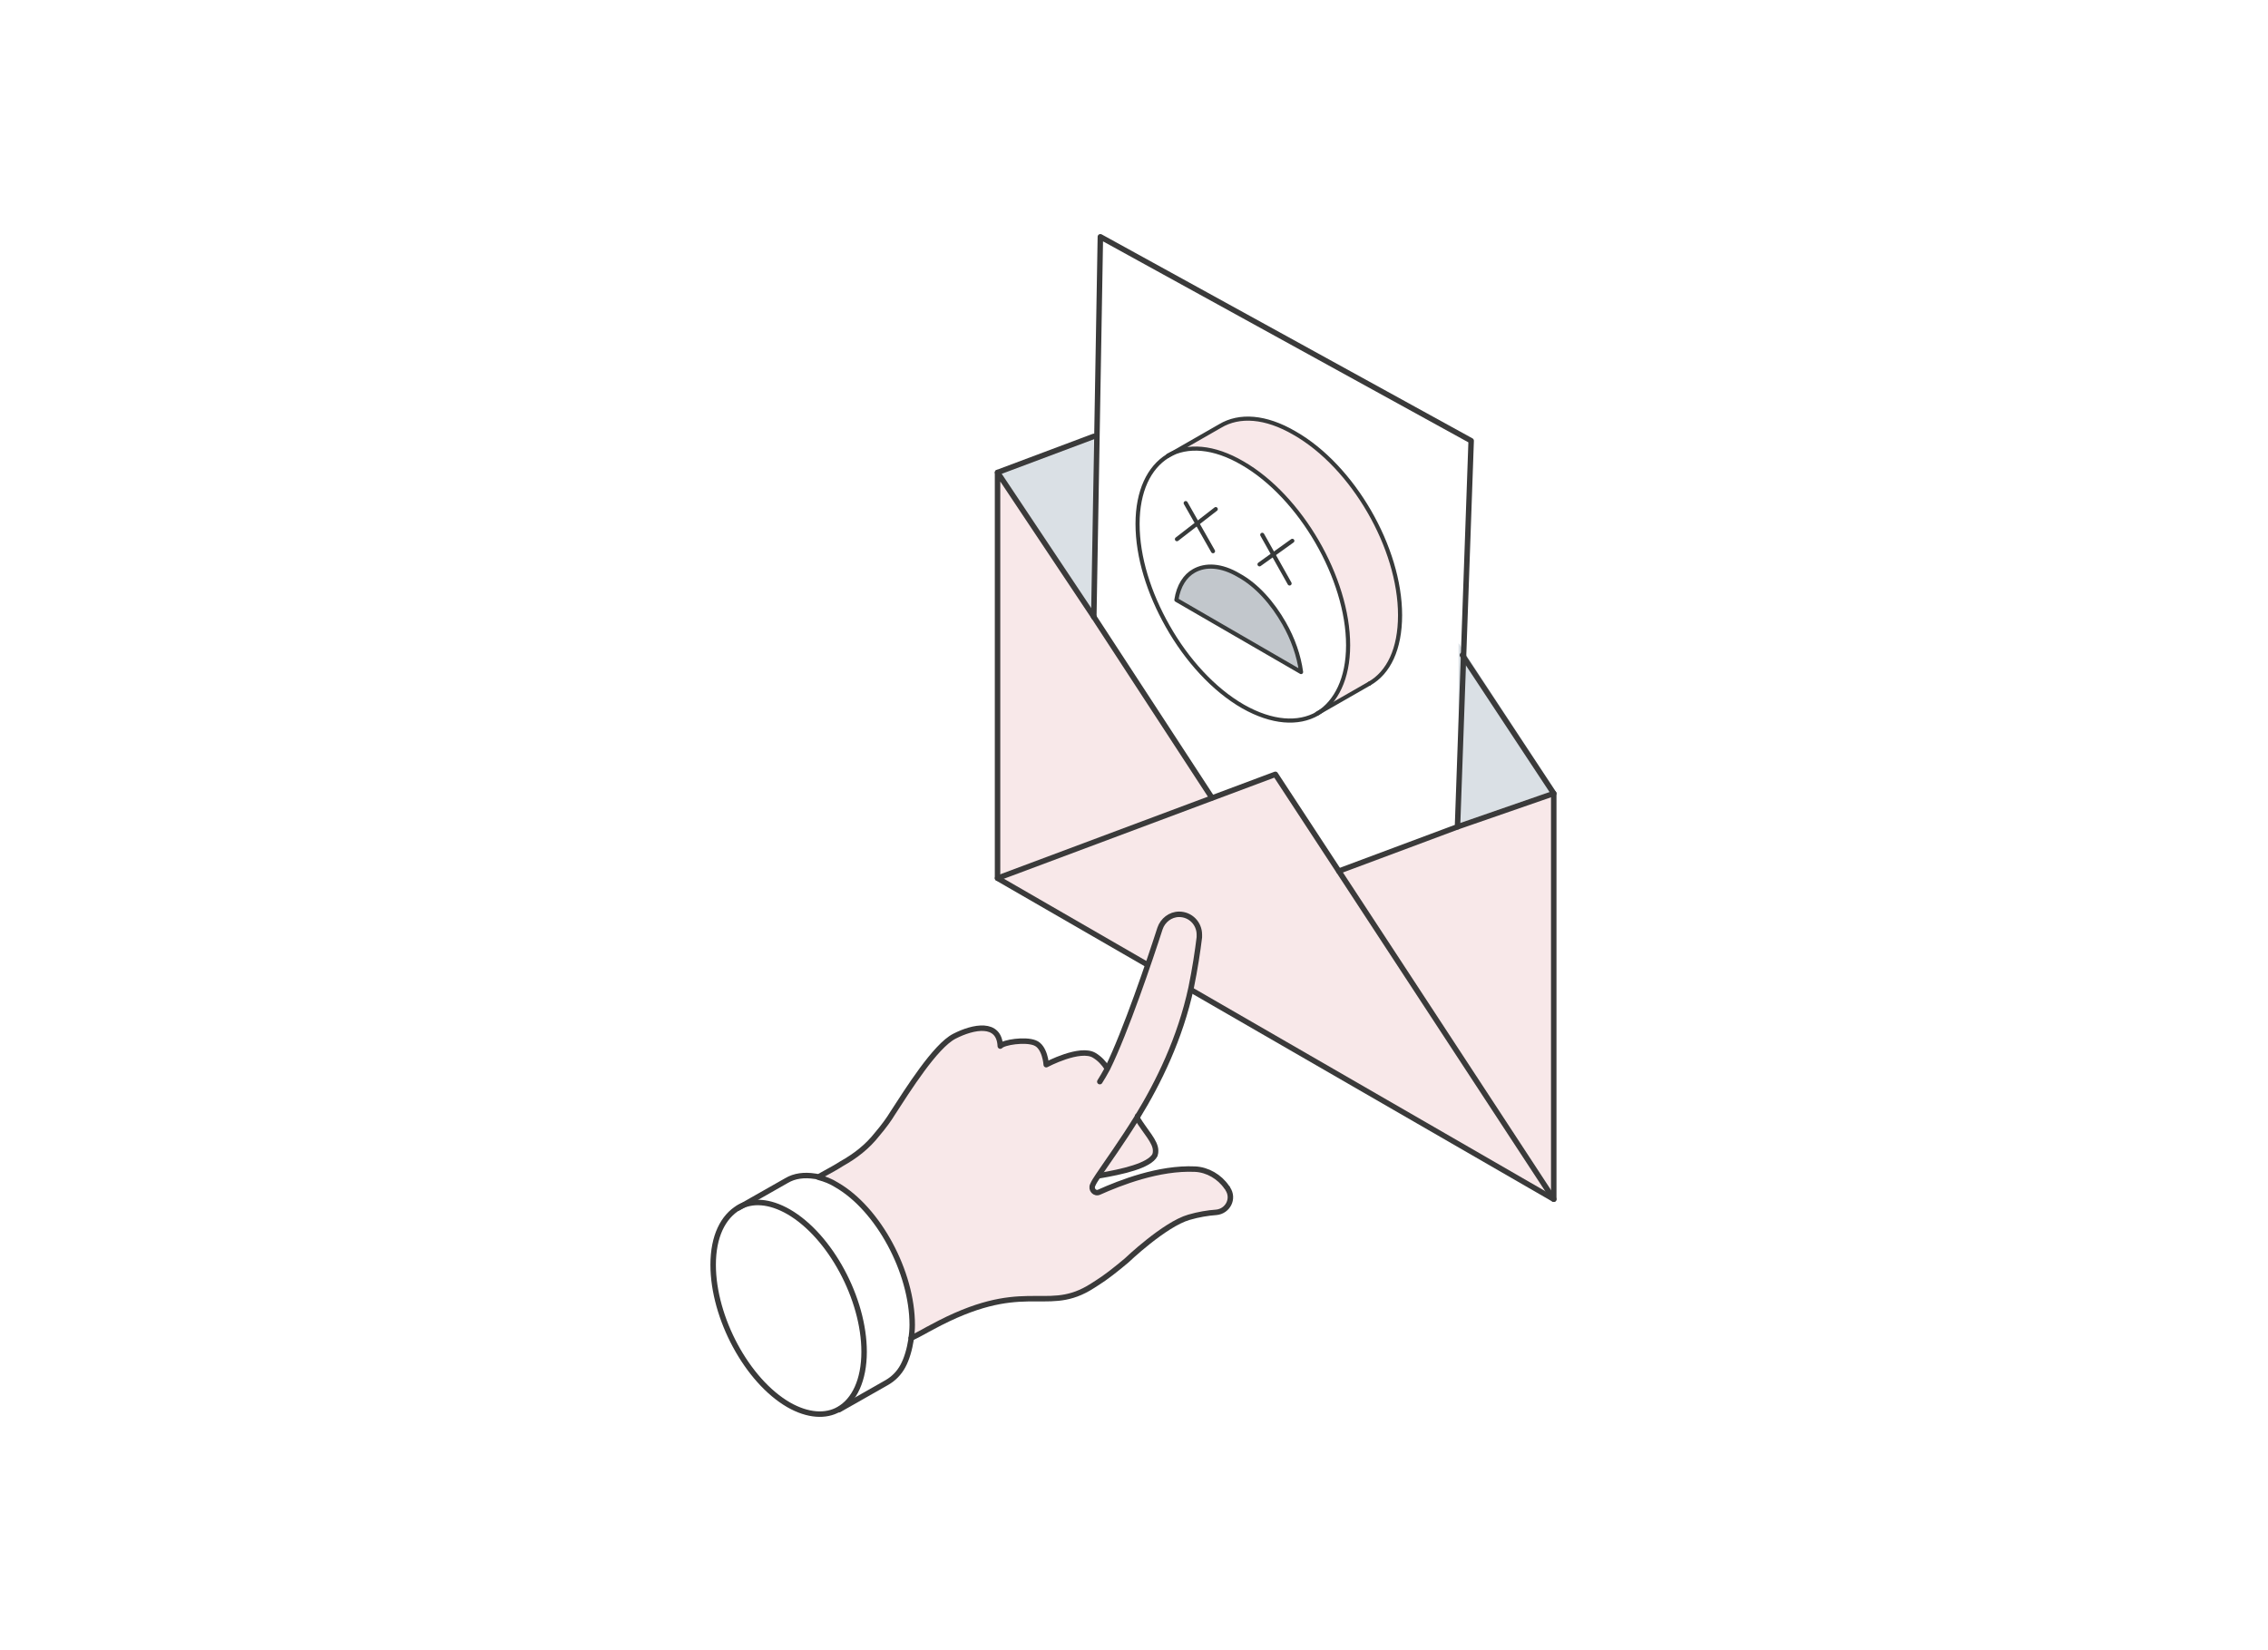 <svg xmlns="http://www.w3.org/2000/svg" xmlns:xlink="http://www.w3.org/1999/xlink" id="Calque_1" x="0px" y="0px" viewBox="0 0 414.7 301.7" style="enable-background:new 0 0 414.7 301.7;" xml:space="preserve"><style type="text/css">	.st0{fill:none;}	.st1{fill:#969A9E;}	.st2{fill:url(#SVGID_00000145047687705806093340000009915724548535583368_);}	.st3{fill:#F8E8E9;}	.st4{fill:#3A3A3A;}	.st5{fill:#FFFFFF;}	.st6{fill:none;stroke:#3A3A3A;stroke-linecap:round;stroke-linejoin:round;stroke-miterlimit:10;}	.st7{fill:#5F646B;}	.st8{fill:none;stroke:#000000;stroke-width:2;stroke-linecap:round;stroke-linejoin:round;stroke-dasharray:2.03,12.182;}	.st9{fill:#D7DCE0;}	.st10{fill:#DAE0E5;}	.st11{fill:#C2C7CC;}	.st12{fill:none;stroke:#373A3A;stroke-width:0.75;stroke-linecap:round;stroke-linejoin:round;stroke-miterlimit:10;}</style><pattern y="301.7" width="16" height="19" patternUnits="userSpaceOnUse" id="SVGID_1_" viewBox="5.5 -22.2 16 19" style="overflow:visible;">	<g>		<rect x="5.5" y="-22.2" class="st0" width="16" height="19"></rect>		<g>			<rect x="5.5" y="-22.2" class="st0" width="16" height="19"></rect>			<g>				<rect x="5.5" y="-22.2" class="st0" width="16" height="19"></rect>				<g>					<rect x="5.5" y="-22.2" class="st0" width="16" height="19"></rect>					<g>						<polygon class="st1" points="21.5,-25.4 16,-22.2 21.5,-19 27,-22.2       "></polygon>						<polygon class="st1" points="13.5,-15.9 8,-12.7 13.5,-9.5 19,-12.7       "></polygon>					</g>					<g>						<polygon class="st1" points="5.5,-25.4 0,-22.2 5.5,-19 11,-22.2       "></polygon>					</g>					<g>						<polygon class="st1" points="21.5,-6.4 16,-3.2 21.5,0 27,-3.2       "></polygon>					</g>					<g>						<polygon class="st1" points="5.5,-6.4 0,-3.2 5.5,0 11,-3.2       "></polygon>					</g>				</g>			</g>		</g>	</g></pattern><g>			<pattern id="SVGID_00000165927025118070411050000007692162221732400539_" xlink:href="#SVGID_1_" patternTransform="matrix(0.217 0 0 -0.217 -25013.822 -6965.841)">	</pattern>	<path style="fill:url(#SVGID_00000165927025118070411050000007692162221732400539_);" d="M584.6-107.2  c-17.4-12.1-37.6-20.3-58.3-24.4c-7.9-1.6-15.5,3.4-15.6,11.9c-0.3,19.4-13.8,37-32.5,42.3c-4.3,1.2-7.2,4.7-8.4,8.6  c-9.2-1.7-18.5-3.3-27.9-3.1c-6,0.1-7.4,7.5-2.9,10.7c16.6,11.6,38.8,15.2,58.4,18.5c19.9,3.3,40.6,5.2,60.8,4.4  c17.1-0.6,42-3.8,50.2-21.3C618.1-80,599.6-96.7,584.6-107.2z M509.6-64.4c0.6-0.6,1.2-1.2,1.8-1.9c-0.3,0.8-0.7,1.6-1,2.4  c-0.1,0.3-0.2,0.6-0.3,0.9l-1.7-0.2C508.8-63.6,509.2-64,509.6-64.4z M538.7-64.5c0.2,1.2,0.5,2.5,1,3.6c-0.9,0-1.9-0.1-2.8-0.1  C537.5-62.1,538.1-63.3,538.7-64.5z"></path></g><g>	<g id="XMLID_41_">		<g>			<path class="st3" d="M-100.2,163.3c0.6,0.4,1,1.2,0.9,1.9l-15.8,84.5c-0.1,0.6-0.6,0.9-1.2,0.6c0,0-0.1-0.1-0.2-0.1l-123.1-71.1    c-0.6-0.4-1.1-1.2-0.9-1.9l15.8-84.5c0.1-0.7,0.7-0.9,1.4-0.5L-100.2,163.3z"></path>			<path class="st4" d="M-115.6,251.1v6.6c0,0.3-0.2,0.6-0.6,0.8l-80,46.2c-0.7,0.4-1.8,0.5-2.5,0.1l-123.1-71.1    c-0.3-0.2-0.4-0.4-0.4-0.6v-6.6c0,0.2,0.1,0.5,0.4,0.6l123.1,71.1c0.6,0.4,1.7,0.3,2.5-0.1l80-46.2    C-115.8,251.7-115.6,251.4-115.6,251.1z"></path>			<path class="st5" d="M-264.4,232.5c0,0,0.1,0,0.1,0.1l0,0c0,0,0,0,0.1,0l0,0c0.1,0,0.2,0.1,0.2,0.1c0.1,0,0.1,0.1,0.2,0.1    c0.1,0.1,0.2,0.1,0.3,0.2l0,0l0,0c0.1,0,0.1,0.1,0.2,0.1l0.2,0.1c0.1,0.1,0.2,0.1,0.2,0.1l0,0l0,0h0.1c0.1,0.1,0.2,0.1,0.2,0.1    l0.2,0.1c0,0,0.1,0,0.1,0.1h0.1l0.1,0.1c0,0,0.1,0,0.1,0.1h0.1l0,0l0,0l0,0l0,0l0,0c11.9,6.8,57.7,33.3,57.8,33.4    c0.7,0.3,1.9,1.7,3.5,0.8c3.7-2.4,7.4-3.5,5.8-4.5l-57.8-33.4l0,0c0,0-0.1,0-0.1-0.1l-0.2-0.1l-0.1-0.1h-0.1l0,0    c-0.1,0-0.2-0.1-0.2-0.1l0,0c0,0,0,0-0.1,0s-0.2-0.1-0.2-0.1c-0.1,0-0.3-0.2-0.4-0.2l0,0l0,0l-0.1-0.1l0,0    c-0.1,0-0.1-0.1-0.2-0.1l-0.1-0.1c-0.4-0.2-0.6-0.3-0.4-0.3c-0.1,0-0.1-0.1-0.2-0.1l0,0c-1.7-1-4.8-2.8-4.9-2.8    c-1.7-0.9-3.5,1.2-7.7,3.4c-1.8,1,1.5,1.9,3.3,3.1C-264.3,232.6-264.3,232.6-264.4,232.5z M-116,250.5c0.3,0.2,0.4,0.4,0.4,0.6    c0,0.3-0.2,0.6-0.6,0.8l-80,46.2c-0.7,0.4-1.8,0.5-2.5,0.1l-123.1-71.1c-0.3-0.2-0.4-0.4-0.4-0.6c0-0.3,0.2-0.6,0.6-0.8l80-46.2    c0.7-0.4,1.8-0.5,2.5-0.1l122.7,70.8c0.1,0,0.1,0.1,0.2,0.1L-116,250.5z M-146.8,253.9c0.6-0.4,0.7-0.9,0.1-1.2l-6-3.4    c-0.5-0.3-1.5-0.3-2.1,0.1l-5.7,3.3c-0.6,0.3-0.7,0.9-0.1,1.2l6,3.4c0.5,0.3,1.4,0.3,2.1-0.1L-146.8,253.9z M-161.9,245.2    c0.6-0.4,0.7-0.9,0.1-1.2l-6-3.4c-0.5-0.3-1.5-0.3-2.1,0.1l-5.7,3.3c-0.6,0.4-0.7,0.9-0.1,1.2l6,3.4c0.5,0.3,1.5,0.3,2.1-0.1    L-161.9,245.2z M-163.8,263.7c0.6-0.4,0.7-0.9,0.1-1.2l-6-3.4c-0.5-0.3-1.4-0.3-2.1,0.1l-5.7,3.3c-0.6,0.4-0.7,0.9-0.2,1.2l6,3.4    c0.5,0.3,1.5,0.3,2.1-0.1L-163.8,263.7z M-176.9,236.6c0.6-0.4,0.7-0.9,0.2-1.2l-6-3.4c-0.5-0.3-1.5-0.3-2.1,0.1l-5.7,3.3    c-0.6,0.4-0.7,0.9-0.1,1.2l6,3.4c0.5,0.3,1.5,0.3,2.1-0.1L-176.9,236.6z M-178.8,255c0.6-0.4,0.7-0.9,0.1-1.2l-6-3.4    c-0.5-0.3-1.5-0.3-2.1,0.1l-5.7,3.3c-0.6,0.4-0.7,0.9-0.1,1.2l6,3.4c0.5,0.3,1.5,0.3,2.1-0.1L-178.8,255z M-191.9,227.9    c0.6-0.4,0.7-0.9,0.1-1.2l-6-3.4c-0.5-0.3-1.4-0.3-2.1,0.1l-5.7,3.3c-0.6,0.4-0.7,0.9-0.1,1.2l6,3.4c0.5,0.3,1.4,0.3,2.1-0.1    L-191.9,227.9z M-193.8,246.3c0.6-0.4,0.7-0.9,0.2-1.2l-6-3.4c-0.5-0.3-1.5-0.3-2.1,0.1l-5.7,3.3c-0.6,0.3-0.7,0.9-0.2,1.2l6,3.4    c0.5,0.3,1.4,0.3,2.1-0.1L-193.8,246.3z M-206.9,219.2c0.6-0.4,0.7-0.9,0.1-1.2l-6-3.4c-0.5-0.3-1.5-0.3-2.1,0.1l-5.7,3.3    c-0.6,0.4-0.7,0.9-0.1,1.2l6,3.4c0.5,0.3,1.4,0.3,2.1-0.1L-206.9,219.2z M-208.9,237.7c0.6-0.4,0.7-0.9,0.1-1.2l-6-3.4    c-0.5-0.3-1.5-0.3-2.1,0.1l-5.7,3.3c-0.6,0.3-0.7,0.9-0.1,1.2l6,3.4c0.5,0.3,1.5,0.3,2.1-0.1L-208.9,237.7z M-221.9,210.5    c0.6-0.4,0.7-0.9,0.1-1.2l-6-3.4c-0.5-0.3-1.5-0.3-2.1,0.1l-5.7,3.3c-0.6,0.4-0.7,0.9-0.1,1.2l6,3.4c0.5,0.3,1.5,0.3,2.1-0.1    L-221.9,210.5z M-223.9,229c0.6-0.4,0.7-0.9,0.1-1.2l-6-3.4c-0.5-0.3-1.4-0.3-2.1,0.1l-5.7,3.3c-0.6,0.3-0.7,0.9-0.2,1.2l6,3.4    c0.5,0.3,1.5,0.3,2.1-0.1L-223.9,229z M-236.9,201.9c0.6-0.4,0.7-0.9,0.2-1.2l-6-3.4c-0.5-0.3-1.4-0.3-2.1,0.1l-5.7,3.3    c-0.6,0.3-0.7,0.9-0.2,1.2l6,3.4c0.5,0.3,1.5,0.3,2.1-0.1L-236.9,201.9z M-238.9,220.3c0.6-0.4,0.7-0.9,0.1-1.2l-6-3.4    c-0.5-0.3-1.4-0.3-2.1,0.1l-5.7,3.3c-0.6,0.4-0.7,0.9-0.2,1.2l6,3.4c0.5,0.3,1.5,0.3,2.1-0.1L-238.9,220.3z M-253.9,211.7    c0.6-0.4,0.7-0.9,0.1-1.2l-6-3.4c-0.5-0.3-1.4-0.3-2.1,0.1l-5.7,3.3c-0.6,0.4-0.7,0.9-0.1,1.2l6,3.4c0.5,0.3,1.4,0.3,2.1-0.1    L-253.9,211.7z"></path>			<path class="st5" d="M-146.7,252.7c0.5,0.3,0.5,0.8-0.1,1.2l-5.7,3.3c-0.6,0.4-1.5,0.4-2.1,0.1l-6-3.4c-0.5-0.3-0.5-0.8,0.1-1.2    l5.7-3.3c0.6-0.4,1.5-0.4,2.1-0.1L-146.7,252.7z"></path>			<path class="st5" d="M-161.7,244c0.5,0.3,0.5,0.8-0.1,1.2l-5.7,3.3c-0.6,0.4-1.5,0.4-2.1,0.1l-6-3.4c-0.5-0.3-0.5-0.8,0.1-1.2    l5.7-3.3c0.6-0.4,1.5-0.4,2.1-0.1L-161.7,244z"></path>			<path class="st5" d="M-163.7,262.5c0.5,0.3,0.5,0.8-0.1,1.2l-5.7,3.3c-0.6,0.3-1.5,0.4-2.1,0.1l-6-3.4c-0.5-0.3-0.5-0.8,0.2-1.2    l5.7-3.3c0.6-0.4,1.5-0.4,2.1-0.1L-163.7,262.5z"></path>			<path class="st5" d="M-176.7,235.4c0.5,0.3,0.5,0.8-0.2,1.2l-5.7,3.3c-0.6,0.4-1.5,0.4-2.1,0.1l-6-3.4c-0.5-0.3-0.5-0.8,0.1-1.2    l5.7-3.3c0.6-0.4,1.5-0.4,2.1-0.1L-176.7,235.4z"></path>			<path class="st5" d="M-178.7,253.8c0.5,0.3,0.5,0.8-0.1,1.2l-5.7,3.3c-0.6,0.3-1.5,0.4-2.1,0.1l-6-3.4c-0.5-0.3-0.5-0.8,0.1-1.2    l5.7-3.3c0.6-0.4,1.5-0.4,2.1-0.1L-178.7,253.8z"></path>			<path class="st5" d="M-191.7,226.7c0.5,0.3,0.5,0.8-0.1,1.2l-5.7,3.3c-0.6,0.4-1.5,0.4-2.1,0.1l-6-3.4c-0.5-0.3-0.5-0.8,0.1-1.2    l5.7-3.3c0.6-0.4,1.5-0.4,2.1-0.1L-191.7,226.7z"></path>			<path class="st5" d="M-193.7,245.1c0.5,0.3,0.5,0.8-0.2,1.2l-5.7,3.3c-0.6,0.3-1.5,0.4-2.1,0.1l-6-3.4c-0.5-0.3-0.5-0.8,0.2-1.2    l5.7-3.3c0.6-0.4,1.5-0.4,2.1-0.1L-193.7,245.1z"></path>			<path class="st4" d="M-194.5,263.8c1.6,0.9-2.1,2-5.8,4.5c-1.6,0.9-2.8-0.5-3.5-0.8c-0.1-0.1-46-26.6-57.8-33.4l0,0l0,0l0,0h-0.1    c0,0,0,0-0.1,0s-0.1-0.1-0.2-0.1h-0.1c-0.1-0.1-0.2-0.1-0.3-0.2c-0.1,0-0.1-0.1-0.2-0.1h-0.1l0,0l0,0c-0.2-0.1-0.3-0.2-0.4-0.3    c-0.1,0-0.1-0.1-0.2-0.1l0,0l0,0c-0.1-0.1-0.3-0.2-0.4-0.2l-0.2-0.1c-0.1,0-0.2-0.1-0.2-0.1l0,0c0,0,0,0-0.1,0l0,0    c-1.8-1.3-5.1-2.1-3.3-3.1c4.2-2.1,6.1-4.3,7.7-3.4c0.1,0,3.1,1.8,4.9,2.8l0,0c0,0,0,0,0.1,0.1c0,0,0,0,0.1,0    c-0.1-0.1,0,0,0.4,0.3l0.1,0.1c0,0,0.1,0.1,0.2,0.1l0,0c0,0,0.1,0,0.1,0.1l0,0l0,0c0.1,0.1,0.3,0.2,0.4,0.2    c0.1,0.1,0.3,0.2,0.3,0.2l0,0c0.1,0,0.2,0.1,0.2,0.1l0,0h0.1l0.1,0.1h0.1l0.1,0.1c0,0,0.1,0,0.1,0.1L-194.5,263.8z"></path>			<path class="st5" d="M-206.8,218c0.5,0.3,0.5,0.8-0.1,1.2l-5.7,3.3c-0.6,0.4-1.5,0.4-2.1,0.1l-6-3.4c-0.5-0.3-0.5-0.8,0.1-1.2    l5.7-3.3c0.6-0.4,1.5-0.4,2.1-0.1L-206.8,218z"></path>			<path class="st5" d="M-208.7,236.5c0.5,0.3,0.5,0.8-0.1,1.2l-5.7,3.3c-0.6,0.4-1.5,0.4-2.1,0.1l-6-3.4c-0.5-0.3-0.5-0.8,0.1-1.2    l5.7-3.3c0.6-0.4,1.5-0.4,2.1-0.1L-208.7,236.5z"></path>			<path class="st5" d="M-221.8,209.3c0.5,0.3,0.5,0.8-0.1,1.2l-5.7,3.3c-0.6,0.3-1.5,0.4-2.1,0.1l-6-3.4c-0.5-0.3-0.5-0.8,0.1-1.2    l5.7-3.3c0.6-0.4,1.5-0.4,2.1-0.1L-221.8,209.3z"></path>			<path class="st5" d="M-223.7,227.8c0.5,0.3,0.5,0.8-0.1,1.2l-5.7,3.3c-0.6,0.4-1.5,0.4-2.1,0.1l-6-3.4c-0.5-0.3-0.5-0.8,0.2-1.2    l5.7-3.3c0.6-0.4,1.5-0.4,2.1-0.1L-223.7,227.8z"></path>			<path class="st5" d="M-236.8,200.7c0.5,0.3,0.5,0.8-0.2,1.2l-5.7,3.3c-0.6,0.3-1.5,0.4-2.1,0.1l-6-3.4c-0.5-0.3-0.5-0.8,0.2-1.2    l5.7-3.3c0.6-0.4,1.5-0.4,2.1-0.1L-236.8,200.7z"></path>			<path class="st5" d="M-238.7,219.1c0.5,0.3,0.5,0.8-0.1,1.2l-5.7,3.3c-0.6,0.4-1.5,0.4-2.1,0.1l-6-3.4c-0.5-0.3-0.5-0.8,0.2-1.2    l5.7-3.3c0.6-0.3,1.5-0.4,2.1-0.1L-238.7,219.1z"></path>			<path class="st5" d="M-252.4,230.4C-252.3,230.4-252.3,230.4-252.4,230.4L-252.4,230.4L-252.4,230.4z"></path>			<path class="st5" d="M-252.4,230.4L-252.4,230.4L-252.4,230.4C-252.4,230.3-252.4,230.4-252.4,230.4z"></path>			<path class="st5" d="M-252.5,230.3L-252.5,230.3L-252.5,230.3L-252.5,230.3z"></path>			<path class="st5" d="M-252.5,230.3C-252.6,230.2-252.6,230.2-252.5,230.3L-252.5,230.3z"></path>			<path class="st5" d="M-253.8,210.5c0.5,0.3,0.5,0.8-0.1,1.2l-5.7,3.3c-0.6,0.4-1.5,0.4-2.1,0.1l-6-3.4c-0.5-0.3-0.5-0.8,0.1-1.2    l5.7-3.3c0.6-0.3,1.5-0.4,2.1-0.1L-253.8,210.5z"></path>			<path class="st5" d="M-254.9,228.9c0,0,0.1,0.1,0.2,0.1c0,0,0,0-0.1,0C-255,228.9-254.9,228.9-254.9,228.9z"></path>			<path class="st5" d="M-261.8,234C-261.8,234-261.7,234.1-261.8,234C-261.7,234.1-261.7,234.1-261.8,234L-261.8,234z"></path>			<path class="st5" d="M-262.1,233.9c0.1,0,0.1,0.1,0.2,0.1c0,0-0.1,0-0.1-0.1H-262.1z"></path>			<path class="st5" d="M-262.1,233.8C-262.1,233.8-262.2,233.8-262.1,233.8l-0.3-0.2C-262.3,233.7-262.2,233.8-262.1,233.8z"></path>			<path class="st5" d="M-262.7,233.5c-0.1,0-0.2-0.1-0.2-0.1l-0.2-0.1C-263,233.3-262.9,233.4-262.7,233.5z"></path>			<path class="st5" d="M-263.4,233.1c-0.1-0.1-0.2-0.1-0.3-0.2l0,0C-263.6,233-263.5,233-263.4,233.1z"></path>			<path class="st5" d="M-263.7,232.9L-263.7,232.9c0,0-0.1-0.1-0.2-0.1L-263.7,232.9z"></path>			<path class="st5" d="M-263.9,232.8c-0.1,0-0.2-0.1-0.2-0.1C-264.1,232.7-264,232.8-263.9,232.8z"></path>			<path class="st5" d="M-264.2,232.6c-0.1,0-0.1-0.1-0.1-0.1C-264.3,232.6-264.3,232.6-264.2,232.6z"></path>		</g>		<g>			<path class="st6" d="M-116.3,250.3l0.3,0.2c0.3,0.2,0.4,0.4,0.4,0.6c0,0.3-0.2,0.6-0.6,0.8l-80,46.2c-0.7,0.4-1.8,0.5-2.5,0.1    l-123.1-71.1c-0.3-0.2-0.4-0.4-0.4-0.6"></path>			<path class="st6" d="M-322.2,226.5c0-0.3,0.2-0.6,0.6-0.8l80-46.2c0.7-0.4,1.8-0.5,2.5-0.1"></path>			<path class="st6" d="M-116.3,250.3c0,0-0.1-0.1-0.2-0.1l-123.1-71.1c-0.6-0.4-1.1-1.2-0.9-1.9l15.8-84.5c0.1-0.7,0.7-0.9,1.4-0.5    l123.1,71.1c0.6,0.4,1,1.2,0.9,1.9l-15.8,84.5C-115.2,250.3-115.7,250.5-116.3,250.3z"></path>			<path class="st6" d="M-252.5,230.3l0.1,0.1c0,0,0.1,0,0.1,0.1"></path>			<path class="st6" d="M-254.7,229C-254.8,229-254.8,229-254.7,229c-0.2-0.1-0.2-0.1-0.2-0.1"></path>			<line class="st6" x1="-252.5" y1="230.3" x2="-252.6" y2="230.2"></line>			<polyline class="st6" points="-252.4,230.4 -252.4,230.3 -252.5,230.3    "></polyline>			<path class="st6" d="M-252.5,230.3C-252.4,230.3-252.4,230.4-252.5,230.3c0.1,0.1,0.1,0.1,0.1,0.1"></path>			<line class="st6" x1="-252.5" y1="230.3" x2="-252.5" y2="230.3"></line>			<path class="st6" d="M-254.9,228.9c0,0,0.1,0.1,0.2,0.1c-0.1-0.1,0,0,0.4,0.3l0.1,0.1c0,0,0.1,0.1,0.2,0.1l0,0c0,0,0.1,0,0.1,0.1    l0,0l0,0c0.1,0.1,0.3,0.2,0.4,0.2c0.1,0.1,0.3,0.2,0.3,0.2l0,0c0.1,0,0.2,0.1,0.2,0.1l0,0h0.1l0.1,0.1h0.1"></path>			<path class="st6" d="M-254.9,228.9L-254.9,228.9c-1.7-1-4.8-2.8-4.9-2.8c-1.7-0.9-3.5,1.2-7.7,3.4c-1.8,1,1.5,1.9,3.3,3.1"></path>			<path class="st6" d="M-264.4,232.5L-264.4,232.5L-264.4,232.5c0.1,0,0.1,0.1,0.2,0.1"></path>			<path class="st6" d="M-264.2,232.6c-0.1,0-0.1-0.1-0.1-0.1"></path>			<path class="st6" d="M-263.9,232.8c-0.1,0-0.2-0.1-0.2-0.1"></path>			<path class="st6" d="M-263.4,233.1c-0.1-0.1-0.3-0.2-0.4-0.2"></path>			<path class="st6" d="M-262.7,233.5c-0.2-0.1-0.3-0.2-0.4-0.3"></path>			<path class="st6" d="M-262.1,233.8c-0.1-0.1-0.2-0.1-0.3-0.2"></path>			<path class="st6" d="M-261.8,234c-0.1-0.1-0.1-0.1-0.2-0.1"></path>			<path class="st6" d="M-261.7,234.1C-261.7,234.1-261.8,234-261.7,234.1L-261.7,234.1z"></path>			<polyline class="st6" points="-263.9,232.8 -263.7,232.9 -263.7,232.9    "></polyline>			<path class="st6" d="M-264.2,232.6L-264.2,232.6C-264.2,232.6-264.2,232.7-264.2,232.6l0.1,0.1"></path>			<path class="st6" d="M-264.1,232.7c0.1,0,0.2,0.1,0.2,0.1"></path>			<path class="st6" d="M-263.7,232.9c-0.1,0-0.1-0.1-0.2-0.1"></path>			<path class="st6" d="M-263.7,232.9c0.1,0.1,0.2,0.1,0.3,0.2"></path>			<path class="st6" d="M-263.4,233.1L-263.4,233.1L-263.4,233.1c0.1,0.1,0.2,0.1,0.2,0.1"></path>			<path class="st6" d="M-263.2,233.2l0.2,0.1c0.1,0.1,0.2,0.1,0.2,0.1"></path>			<path class="st6" d="M-262.7,233.5L-262.7,233.5L-262.7,233.5L-262.7,233.5c0.2,0.1,0.2,0.1,0.3,0.2"></path>			<path class="st6" d="M-262.4,233.7l0.2,0.1c0,0,0.1,0,0.1,0.1"></path>			<line class="st6" x1="-262.1" y1="233.8" x2="-262.1" y2="233.9"></line>			<path class="st6" d="M-262.1,233.9l0.1,0.1c0,0,0.1,0,0.1,0.1"></path>			<path class="st6" d="M-261.8,234L-261.8,234L-261.8,234z"></path>			<path class="st6" d="M-261.8,234L-261.8,234C-261.7,234.1-261.7,234.1-261.8,234L-261.8,234z"></path>			<path class="st6" d="M-261.7,234.1L-261.7,234.1L-261.7,234.1C-261.6,234.1-261.6,234.1-261.7,234.1    c11.9,6.9,57.8,33.4,57.9,33.4c0.7,0.3,1.9,1.7,3.5,0.8c3.7-2.4,7.4-3.5,5.8-4.5l-57.8-33.4"></path>			<path class="st6" d="M-261.6,215l-6-3.4c-0.5-0.3-0.5-0.8,0.1-1.2l5.7-3.3c0.6-0.3,1.5-0.4,2.1-0.1l6,3.4    c0.5,0.3,0.5,0.8-0.1,1.2l-5.7,3.3C-260.2,215.3-261.1,215.3-261.6,215z"></path>			<path class="st6" d="M-246.6,223.7l-6-3.4c-0.5-0.3-0.5-0.8,0.2-1.2l5.7-3.3c0.6-0.3,1.5-0.4,2.1-0.1l6,3.4    c0.5,0.3,0.5,0.8-0.1,1.2l-5.7,3.3C-245.2,224-246.1,224-246.6,223.7z"></path>			<path class="st6" d="M-231.6,232.4l-6-3.4c-0.5-0.3-0.5-0.8,0.2-1.2l5.7-3.3c0.6-0.4,1.5-0.4,2.1-0.1l6,3.4    c0.5,0.3,0.5,0.8-0.1,1.2l-5.7,3.3C-230.1,232.6-231.1,232.7-231.6,232.4z"></path>			<path class="st6" d="M-216.6,241l-6-3.4c-0.5-0.3-0.5-0.8,0.1-1.2l5.7-3.3c0.6-0.4,1.5-0.4,2.1-0.1l6,3.4    c0.5,0.3,0.5,0.8-0.1,1.2l-5.7,3.3C-215.1,241.3-216.1,241.3-216.6,241z"></path>			<path class="st6" d="M-201.6,249.7l-6-3.4c-0.5-0.3-0.5-0.8,0.2-1.2l5.7-3.3c0.6-0.4,1.5-0.4,2.1-0.1l6,3.4    c0.5,0.3,0.5,0.8-0.2,1.2l-5.7,3.3C-200.1,250-201,250-201.6,249.7z"></path>			<path class="st6" d="M-186.5,258.4l-6-3.4c-0.5-0.3-0.5-0.8,0.1-1.2l5.7-3.3c0.6-0.4,1.5-0.4,2.1-0.1l6,3.4    c0.5,0.3,0.5,0.8-0.1,1.2l-5.7,3.3C-185.1,258.6-186,258.7-186.5,258.4z"></path>			<path class="st6" d="M-171.5,267l-6-3.4c-0.5-0.3-0.5-0.8,0.2-1.2l5.7-3.3c0.6-0.4,1.5-0.4,2.1-0.1l6,3.4    c0.5,0.3,0.5,0.8-0.1,1.2l-5.7,3.3C-170.1,267.3-171,267.3-171.5,267z"></path>			<path class="st6" d="M-244.7,205.2l-6-3.4c-0.5-0.3-0.5-0.8,0.2-1.2l5.7-3.3c0.6-0.4,1.5-0.4,2.1-0.1l6,3.4    c0.5,0.3,0.5,0.8-0.2,1.2l-5.7,3.3C-243.2,205.5-244.2,205.5-244.7,205.2z"></path>			<path class="st6" d="M-229.7,213.9l-6-3.4c-0.5-0.3-0.5-0.8,0.1-1.2l5.7-3.3c0.6-0.4,1.5-0.4,2.1-0.1l6,3.4    c0.5,0.3,0.5,0.8-0.1,1.2l-5.7,3.3C-228.2,214.2-229.1,214.2-229.7,213.9z"></path>			<path class="st6" d="M-214.6,222.6l-6-3.4c-0.5-0.3-0.5-0.8,0.1-1.2l5.7-3.3c0.6-0.4,1.5-0.4,2.1-0.1l6,3.4    c0.5,0.3,0.5,0.8-0.1,1.2l-5.7,3.3C-213.2,222.8-214.1,222.9-214.6,222.6z"></path>			<path class="st6" d="M-199.6,231.2l-6-3.4c-0.5-0.3-0.5-0.8,0.1-1.2l5.7-3.3c0.6-0.4,1.5-0.4,2.1-0.1l6,3.4    c0.5,0.3,0.5,0.8-0.1,1.2l-5.7,3.3C-198.2,231.5-199.1,231.5-199.6,231.2z"></path>			<path class="st6" d="M-184.6,239.9l-6-3.4c-0.5-0.3-0.5-0.8,0.1-1.2l5.7-3.3c0.6-0.4,1.5-0.4,2.1-0.1l6,3.4    c0.5,0.3,0.5,0.8-0.2,1.2l-5.7,3.3C-183.2,240.2-184.1,240.2-184.6,239.9z"></path>			<path class="st6" d="M-169.6,248.6l-6-3.4c-0.5-0.3-0.5-0.8,0.1-1.2l5.7-3.3c0.6-0.4,1.5-0.4,2.1-0.1l6,3.4    c0.5,0.3,0.5,0.8-0.1,1.2l-5.7,3.3C-168.1,248.8-169.1,248.9-169.6,248.6z"></path>			<path class="st6" d="M-154.6,257.2l-6-3.4c-0.5-0.3-0.5-0.8,0.1-1.2l5.7-3.3c0.6-0.4,1.5-0.4,2.1-0.1l6,3.4    c0.5,0.3,0.5,0.8-0.1,1.2l-5.7,3.3C-153.1,257.5-154,257.6-154.6,257.2z"></path>			<path class="st6" d="M-322.2,226.5v6.6c0,0.2,0.1,0.4,0.4,0.6l123.1,71.1c0.6,0.4,1.7,0.3,2.5-0.1l80-46.2    c0.4-0.2,0.6-0.5,0.6-0.8v-6.6"></path>		</g>	</g></g><g>	<g>		<g>			<g>				<path class="st4" d="M-49.1-220.5c-6.5,3.8-13.4,5-13.4,5s-6.2-3.6-7.2-4.5c-3.6-3.1-5.8-8.4-5.8-15.6     c0-16.7,11.8-37.1,26.4-45.5c7.1-4.1,13.6-4.6,18.4-2.1c2.5,1.3,5.6,3.2,5.6,3.2s2.5,9.5,2.5,13.9c0,8.9-2.7,19-8,27.6     C-35.4-230.8-42.3-224.4-49.1-220.5z M-49.1-273.9c-5.3,3-9.6,8.6-13.2,14.5c-3.9,6.5-6.9,13.5-6.9,20.1     c0,12.7,9,17.9,20.1,11.5c11.1-6.4,20.1-21.9,20.1-34.7C-29.1-275.1-38.1-280.3-49.1-273.9z"></path>			</g>			<g>				<g>					<polygon class="st4" points="-44.8,-265.4 -48.7,-257.6 -53.5,-260.4 -53.5,-296.4 -44.8,-301.3 -40.2,-298.5      "></polygon>				</g>				<g>					<polygon class="st4" points="-44.8,-205.3 -48.7,-197.5 -53.5,-200.3 -53.5,-236.2 -44.8,-241.2 -40.2,-238.4      "></polygon>				</g>			</g>			<g>				<g>					<polygon class="st4" points="-7.4,-270 -33.9,-249.2 -38.6,-251.9 -38.6,-261.8 -7.4,-279.9 -2.7,-277.1      "></polygon>				</g>				<g>					<polygon class="st4" points="-59.7,-239.8 -86.3,-219 -90.9,-221.7 -90.9,-231.7 -59.7,-249.7 -55,-246.9      "></polygon>				</g>			</g>		</g>		<g>			<g>				<path class="st3" d="M-44.4-217.7c-14.5,8.4-26.4,1.7-26.4-15.1S-59-270-44.4-278.4c14.5-8.4,26.4-1.7,26.4,15.1     S-29.9-226.2-44.4-217.7z M-44.4-271.2c-11.1,6.4-20.1,22-20.1,34.7c0,12.7,9,17.9,20.1,11.5c11.1-6.4,20.1-22,20.1-34.7     S-33.4-277.6-44.4-271.2z"></path>			</g>			<g>				<g>					<polygon class="st3" points="-40.2,-262.6 -48.7,-257.6 -48.7,-293.6 -40.2,-298.5      "></polygon>				</g>				<g>					<polygon class="st3" points="-40.2,-202.5 -48.7,-197.5 -48.7,-233.5 -40.2,-238.4      "></polygon>				</g>			</g>			<g>				<g>					<polygon class="st3" points="-2.7,-267.2 -33.9,-249.2 -33.9,-259.1 -2.7,-277.1      "></polygon>				</g>				<g>					<polygon class="st3" points="-55,-237 -86.3,-219 -86.3,-228.9 -55,-246.9      "></polygon>				</g>			</g>		</g>		<polygon class="st7" points="-53.5,-296.4 -48.7,-293.6 -48.7,-275.5 -53.5,-278.2   "></polygon>		<path class="st7" d="M-48.7-257.6v-10.5c0,0-3.2,2.6-4.6,4.6v3.1L-48.7-257.6z"></path>		<polygon class="st7" points="-53.5,-236.2 -48.7,-233.5 -48.7,-223 -53.5,-225.8   "></polygon>		<path class="st4" d="M-53.5-200.3l4.6,2.8v-18.1c0,0-2.7,1.1-4.6,1.3V-200.3z"></path>		<polygon class="st4" points="-90.9,-231.7 -86.3,-228.9 -70.5,-238 -75.1,-240.7   "></polygon>		<polygon class="st7" points="-33.9,-259.1 -38.6,-261.8 -38.6,-251.9 -33.9,-249.2   "></polygon>		<path class="st4" d="M-29.5-267.1l4.7,2.7c0,0-1-7.5-8-9.3C-31-271.7-29.5-267.1-29.5-267.1z"></path>	</g>	<line class="st8" x1="-22.4" y1="-234.3" x2="55.5" y2="-190.4"></line>	<g>		<g>			<polygon class="st4" points="63.4,-134.2 63.4,-91.2 20.5,-66.4 20.5,-109.5    "></polygon>			<polygon class="st3" points="63.4,-134.2 20.5,-109.5 -22.4,-134.2 20.5,-159    "></polygon>			<polygon class="st5" points="20.5,-109.5 20.5,-66.4 -22.4,-91.2 -22.4,-134.2    "></polygon>		</g>		<g>			<polygon class="st6" points="-22.4,-134.2 20.5,-159 63.4,-134.2 20.5,-109.5    "></polygon>			<polyline class="st6" points="63.4,-134.2 63.4,-91.2 20.5,-66.4 -22.4,-91.2 -22.4,-134.2    "></polyline>			<line class="st6" x1="20.5" y1="-109.5" x2="20.5" y2="-66.4"></line>		</g>		<g>			<polygon class="st3" points="92.5,-179.7 83.9,-157 54.3,-173.1 62.7,-193.9    "></polygon>			<path class="st4" d="M91.5-105.6c2.3,3.5,7.7-2.4,6.1-6.6l13.2-1.5c0.7-0.1,1.4,0.1,1.9,0.6c1.1,1.1,1,2.9-0.3,3.7l-14.5,9.2    c-1.5,0.9-3.4,1.1-5,0.5c-1.9-0.7-3.1-2.6-3-4.6l0.2-3.5C90.6-107,91.1-106.3,91.5-105.6z"></path>			<path class="st5" d="M83.9-157l-22.4,11.1l-11.9-6.5c5.3,0.5,10.5,0.8,12.7,0.7c5.2-0.2,6.2-3.5,7.9-4.3c0.9-0.5,2.5-1,3.8-1.4    c0.7-0.2,0.8-1.1,0.1-1.4l-4.8-2.4c-0.8-0.4-1.8-0.3-2.5,0.3l-4.5,3.7c-0.7,0.5-1.6,0.7-2.4,0.4l-14.5-5.1    c-1-0.3-1.7-1.2-1.8-2.2c0,0,0-0.1,0-0.1c0-0.5-0.1-1.2-0.2-1.9l2.8-1c2.7,0.8,5.2,1,8.2,0.6c0.7-0.1,1-1,0.4-1.4l-4.1-3.5    l3.5-1.7L83.9-157z"></path>			<path class="st5" d="M54.9-167.9c0.5,0.5,0.3,1.3-0.4,1.4c-2.9,0.4-5.4,0.2-8.2-0.6l-2.8,1c-0.2-1.7-0.4-3.9-0.7-6.3l6.4,0.2    c0.5,0,1,0.2,1.4,0.5L54.9-167.9z"></path>			<path class="st9" d="M47.6-152.5l-8.6,2.1c-1.8,0.4-3.5-0.8-3.6-2.6l-0.2-2.5c1,1.2,2.5,2,4.2,2.2    C41.6-153.1,44.6-152.8,47.6-152.5z"></path>			<path class="st5" d="M43.7-164c0.1,1,0.8,1.9,1.8,2.2l14.5,5.1c0.8,0.3,1.7,0.1,2.4-0.4l4.5-3.7c0.7-0.6,1.7-0.7,2.5-0.3l4.8,2.4    c0.6,0.3,0.5,1.2-0.1,1.4c-1.3,0.4-2.9,0.9-3.8,1.4c-1.7,0.8-2.7,4.1-7.9,4.3c-2.2,0.1-7.4-0.3-12.7-0.7c-0.6-0.1-7.9-0.7-10.3-1    c-1.7-0.2-3.2-1-4.2-2.2v0h0c-0.7-0.8-1.2-1.9-1.4-3l-0.6-3.4c0,0,0.1,0,0.1,0c2.6,1.3,6.6,1,9-0.6    C42.9-162.9,43.4-163.5,43.7-164z"></path>			<path class="st3" d="M43.7-164.1C43.7-164.1,43.7-164.1,43.7-164.1c-0.3,0.6-0.7,1.2-1.4,1.7c-2.4,1.6-6.4,1.9-9,0.6    c0,0-0.1,0-0.1,0l0.6,3.4c0.2,1.1,0.7,2.2,1.4,3c-4.8,4.6-19.1,7.7-31.8-7c12.3-19.7-8.4-39,6.6-46.5c7.5-3.8,25.6,5.6,29.9,17.4    c1.2,4.8,2.2,13.3,2.9,19.3C43.1-169.9,43.6-164.7,43.7-164.1z"></path>			<polygon class="st5" points="35.1,-155.5 35.1,-155.5 35.1,-155.5    "></polygon>			<path class="st5" d="M90.1-107.7c-10.5-15.4-22.7-26.1-23.1-35.4c0,0-32.1,18.8-46.8,16.5c-5.8-0.9-9.9-3-12.2-5.7l0,0    c-17.7-10-10.2-21.4-4.6-30.2c12.6,14.7,26.9,11.6,31.8,7l0,0l0.2,2.5c0.2,1.8,1.9,3,3.6,2.6l8.6-2.1c0.6,0.1,1.3,0.1,1.9,0.2    l11.9,6.5l15.5-7.7c5.7,11.2,13,28.4,20.4,40.6c0.1,0.2,0.3,0.5,0.3,0.7c1.5,4.2-3.8,10.1-6.1,6.6    C91.1-106.3,90.6-107,90.1-107.7z"></path>		</g>		<g>			<path class="st6" d="M8-132.3c-17.7-10-10.2-21.4-4.6-30.2c12.3-19.7-8.4-39,6.6-46.5c7.5-3.8,25.6,5.6,29.9,17.4    c1.2,4.8,2.2,13.3,2.9,19.3c0.3,2.4,0.8,7.7,0.9,8.2c0,0,0,0.1,0,0.1c0.1,1,0.8,1.9,1.8,2.2l14.5,5.1c0.8,0.3,1.7,0.1,2.4-0.4    l4.5-3.7c0.7-0.6,1.7-0.7,2.5-0.3l4.8,2.4c0.6,0.3,0.5,1.2-0.1,1.4c-1.3,0.4-2.9,0.9-3.8,1.4c-1.7,0.8-2.7,4.1-7.9,4.3    c-2.2,0.1-7.4-0.3-12.7-0.7c-0.6-0.1-7.9-0.7-10.3-1c-1.7-0.2-3.2-1-4.2-2.2l0,0c-0.7-0.8-1.2-1.9-1.4-3l-4-24.4"></path>			<path class="st6" d="M4.4-141.3c0,0,0.2,4.1,3,8.2c0.2,0.3,0.4,0.6,0.7,0.9c2.3,2.7,6.4,4.7,12.2,5.7    c14.7,2.3,46.8-16.5,46.8-16.5c0.3,9.3,12.5,20,23.1,35.4c0.5,0.7,1,1.4,1.4,2.1c2.3,3.5,7.7-2.4,6.1-6.6    c-0.1-0.2-0.2-0.5-0.3-0.7c-7.3-12.2-14.7-29.5-20.4-40.6"></path>			<path class="st6" d="M90.1-107.7l-0.2,3.5c-0.1,2,1.1,3.9,3,4.6c1.7,0.6,3.5,0.4,5-0.5l14.5-9.2c1.3-0.8,1.5-2.7,0.3-3.7    c-0.5-0.5-1.2-0.7-1.9-0.6l-13.2,1.5"></path>			<path class="st6" d="M3.3-162.5c12.6,14.7,26.9,11.6,31.8,7h0l0.2,2.5c0.2,1.8,1.9,3,3.6,2.6l8.6-2.1"></path>			<path class="st6" d="M43.7-164c-0.3,0.6-0.7,1.1-1.5,1.6c-2.4,1.6-6.4,1.9-9,0.6c0,0-0.1,0-0.1,0"></path>			<polyline class="st6" points="49.6,-152.3 61.5,-145.8 83.9,-157 54.3,-173.1 50.8,-171.4    "></polyline>			<polyline class="st6" points="54.3,-173.1 62.7,-193.9 92.5,-179.7 83.9,-157    "></polyline>			<path class="st6" d="M42.8-172.3l6.4,0.2c0.5,0,1,0.2,1.4,0.5l4.3,3.7c0.5,0.5,0.3,1.3-0.4,1.4c-2.9,0.4-5.4,0.2-8.2-0.6l-2.8,1"></path>		</g>		<path class="st5" d="M39.7-217.4c-1,5.6-4.1,10.5-8.6,11.6c1.4-4.3,1.9-9,1.9-9C35.6-215.3,37.9-216.2,39.7-217.4z"></path>		<path class="st4" d="M39.7-232.6c7.3,4.8,5.7,11.5,0,15.2c-1.8,1.2-4.1,2.1-6.7,2.5c0,0-0.5,4.7-1.9,9c-0.7,2.3-1.7,4.5-3.1,5.8   c-3.8,3.9-6,3.3-8.2,6.7c-2.2,3.4-2,18.5-13.7,16.6c-11.8-1.9-13.1-15.2-9.8-22c3.3-6.8,14-12.3,19.3-18.9   c5.3-6.6,7-11.6,13.4-12.9C35.5-231.9,39.5-226,39.7-232.6z"></path>		<path class="st6" d="M31.2-205.9c-0.7,2.3-1.7,4.5-3.1,5.8c-3.8,3.9-6,3.3-8.2,6.7c-2.2,3.4-2,18.5-13.7,16.6   c-11.8-1.9-13.1-15.2-9.8-22c3.3-6.8,14-12.3,19.3-18.9c5.3-6.6,7-11.6,13.4-12.9c6.4-1.3,10.4,4.5,10.6-2.1   c7.3,4.8,5.7,11.5,0,15.2c-1.8,1.2-4.1,2.1-6.7,2.5C33.1-214.9,32.6-210.2,31.2-205.9z"></path>		<path class="st6" d="M39.7-217.4c-1,5.6-4.1,10.5-8.6,11.6"></path>	</g></g><g>	<g>		<g id="XMLID_26_">			<g>				<polygon class="st3" points="182.4,86.4 182.4,160.6 221.6,145.9 200,112.8     "></polygon>				<polygon class="st10" points="182.4,86.4 200,112.8 200,79.8     "></polygon>				<polygon class="st3" points="182.4,160.6 284.1,219.3 233.2,141.6     "></polygon>				<path class="st5" d="M200,112.8l14.4,22c0.6-1.1,1.5-1.9,2.8-2c3.2-0.3,7.4,3.4,9.3,8.2c0.4,1,0.6,1.9,0.8,2.8l6-2.2l11.6,17.7     l21.7-8.1v-48.7L200.3,43L200,112.8z M223.6,126.8l-6.2-15.9l7.7-0.7c0.7-3.1,2.7-5.2,5.6-5.5c5.7-0.5,13,6,16.3,14.4     c3.3,8.5,1.3,15.8-4.4,16.3c-4.4,0.4-9.8-3.4-13.5-9.1L223.6,126.8z"></path>				<path class="st5" d="M225.1,110.2l3-0.3l6.2,15.9l-5.1,0.5c3.7,5.7,9.1,9.5,13.5,9.1c5.7-0.5,7.7-7.8,4.4-16.3     c-3.3-8.5-10.6-15-16.3-14.4C227.8,104.9,225.8,107.1,225.1,110.2z"></path>				<polygon class="st3" points="244.8,159.3 284.1,219.3 284.1,145.1 266.5,151.2     "></polygon>				<polygon class="st10" points="266.7,117.6 266.7,150.6 284.3,144.5     "></polygon>			</g>			<g>				<polyline class="st6" points="284.1,219.3 233.2,141.6 182.4,160.6     "></polyline>				<polyline class="st6" points="267.4,119.8 284.1,145.1 266.5,151.2     "></polyline>				<polyline class="st6" points="200,112.8 182.4,86.4 182.4,160.6 284.1,219.3 284.1,145.1     "></polyline>				<polyline class="st6" points="244.8,159.3 266.5,151.2 269,80.6 201.2,43.3 200,112.8     "></polyline>				<line class="st6" x1="221.6" y1="145.9" x2="200" y2="112.8"></line>				<line class="st6" x1="182.4" y1="86.4" x2="200" y2="79.8"></line>			</g>		</g>		<g id="XMLID_10_">			<g>				<path class="st3" d="M202.5,195.3c3.4-6.7,7.8-20,9.6-25.6c0.5-1.5,1.9-2.6,3.5-2.6c2.1,0,3.7,1.7,3.7,3.7c0,0.1,0,0.3,0,0.5     c-0.3,2.5-0.8,5.8-1.5,9.2c-2,9.3-6,17.4-9.8,23.6c-2.9,4.7-5.6,8.4-7.2,10.8h0c-0.4,0.6-0.8,1.2-1,1.7     c-0.4,0.8,0.4,1.7,1.2,1.3c3.8-1.7,10.9-4.5,17.5-4.2c2.3,0.1,4.5,1.4,5.8,3.3c0.1,0.1,0.2,0.2,0.2,0.3c1.2,1.8,0,4.1-2.1,4.3     c-1.5,0.1-3.3,0.4-5,0.9c-4.5,1.3-11.4,7.9-11.4,7.9c-1.9,1.6-3.8,3.1-5.4,4.1c-0.6,0.4-1.1,0.7-1.6,1c-8,4.6-12-1.9-28.6,7.1     c-1,0.5-2.1,1.2-3.8,2c0.1-0.8,0.2-1.7,0.2-2.6c0-9.7-6.2-21.2-13.8-25.6c-1.1-0.7-2.2-1.1-3.3-1.4c2.7-1.5,3.1-1.7,4.2-2.4     c2.5-1.4,4.7-3.1,6.5-5.4c1.2-1.4,2.2-2.8,2.8-3.8c2.8-4.3,7.8-12.3,11.3-14.1c3.5-1.8,8.2-2.7,8.4,1.8c0.6-0.7,4.5-1.3,6.3-0.6     c1.9,0.7,2.1,4,2.1,4s6.2-3.3,8.8-1.7C201.2,193.7,202,194.5,202.5,195.3z"></path>				<path class="st3" d="M211.3,210.4c0,0.2,0,0.5-0.1,0.7c0,0,0,0.1,0,0.1c-1,2-6.1,3.1-10.2,3.8c1.6-2.4,4.3-6.1,7.2-10.8v0.5     c0,0,0,0,0,0C209.4,206.9,211.3,208.8,211.3,210.4z"></path>				<path class="st5" d="M166.8,242.2c0,0.9-0.1,1.8-0.2,2.6c-0.2,1.9-0.8,3.6-1.5,4.9c-0.7,1.3-1.7,2.3-2.9,3l-8.8,5     c2.8-1.6,4.6-5.3,4.6-10.5c0-9.7-6.2-21.2-13.8-25.6c-3.5-2-6.7-2.2-9.1-0.8l8.7-5c1.5-0.9,3.3-1.1,5.2-0.8     c0.2,0,0.5,0.1,0.7,0.2c1.1,0.3,2.2,0.7,3.3,1.4C160.6,221,166.8,232.5,166.8,242.2z"></path>				<path class="st5" d="M158,247.3c0,5.2-1.8,8.9-4.6,10.5c-2.4,1.4-5.7,1.2-9.2-0.8c-7.6-4.4-13.8-15.9-13.8-25.6     c0-5.2,1.8-8.9,4.6-10.5l0.1,0c2.4-1.4,5.6-1.2,9.1,0.8C151.8,226.1,158,237.5,158,247.3z"></path>			</g>			<g>				<path class="st6" d="M149.7,215.2c2.7-1.5,3.1-1.7,4.2-2.4c2.5-1.4,4.7-3.1,6.5-5.4c1.2-1.4,2.2-2.8,2.8-3.8     c2.8-4.3,7.8-12.3,11.3-14.1c3.5-1.8,8.2-2.7,8.4,1.8c0.6-0.7,4.5-1.3,6.3-0.6c1.9,0.7,2.1,4,2.1,4s6.2-3.3,8.8-1.7     c1,0.6,1.8,1.5,2.3,2.3c0,0,0,0,0,0"></path>				<path class="st6" d="M208,204.1v0.5c0,0,0,0,0,0c1.4,2.3,3.3,4.2,3.3,5.8c0,0.2,0,0.5-0.1,0.7c0,0,0,0.1,0,0.1     c-1,2-6.1,3.1-10.2,3.8"></path>				<path class="st6" d="M135.1,220.8c2.4-1.4,5.6-1.2,9.1,0.8c7.6,4.4,13.8,15.9,13.8,25.6c0,5.2-1.8,8.9-4.6,10.5     c-2.4,1.4-5.7,1.2-9.2-0.8c-7.6-4.4-13.8-15.9-13.8-25.6C130.4,226.1,132.2,222.5,135.1,220.8"></path>				<path class="st6" d="M135,220.9l8.8-5c1.5-0.9,3.3-1.1,5.2-0.8c0.2,0,0.5,0.1,0.7,0.2c1.1,0.3,2.2,0.7,3.3,1.4     c7.6,4.4,13.8,15.9,13.8,25.6c0,0.9-0.1,1.8-0.2,2.6c-0.3,1.9-0.8,3.6-1.5,4.9c-0.7,1.3-1.7,2.3-2.9,3l-8.8,5"></path>				<path class="st6" d="M201.1,197.8c0.4-0.6,0.9-1.5,1.4-2.4c3.3-6.7,7.8-20,9.6-25.6c0.5-1.5,1.9-2.6,3.5-2.6     c2.1,0,3.7,1.7,3.7,3.7c0,0.1,0,0.3,0,0.5c-0.3,2.5-0.8,5.8-1.5,9.2c-2,9.3-6,17.4-9.8,23.6c-2.9,4.7-5.6,8.4-7.2,10.8h0     c-0.4,0.6-0.8,1.2-1,1.7c-0.4,0.8,0.4,1.7,1.2,1.3c3.8-1.7,10.9-4.5,17.5-4.2c2.3,0.1,4.5,1.4,5.8,3.3c0.1,0.1,0.2,0.2,0.2,0.3     c1.2,1.8,0,4.1-2.1,4.3c-1.5,0.1-3.3,0.4-5,0.9c-4.5,1.3-11.4,7.9-11.4,7.9c-1.9,1.6-3.8,3.1-5.4,4.1c-0.6,0.4-1.1,0.7-1.6,1     c-8,4.6-12-1.9-28.6,7.1c-1,0.5-2.1,1.2-3.8,2"></path>			</g>		</g>	</g>	<g>		<g>			<g id="XMLID_17_">				<g>					<path class="st3" d="M256,112.5c0,6.1-2.2,10.4-5.6,12.5l-9.6,5.5c3.5-2,5.6-6.3,5.6-12.5c0-12.3-8.6-27.2-19.3-33.3      c-5.3-3.1-10.1-3.4-13.6-1.4l9.6-5.5l0,0c3.5-2,8.3-1.7,13.6,1.3C247.4,85.3,256,100.2,256,112.5z"></path>					<path class="st5" d="M246.5,118c0,6.1-2.2,10.4-5.6,12.5c-3.5,2-8.3,1.7-13.6-1.3c-5.4-3.1-10.3-8.5-13.8-14.7      c-3.4-6-5.5-12.6-5.5-18.7c0-6,2.1-10.3,5.5-12.4l0.2-0.1l0,0c3.5-2,8.3-1.7,13.6,1.4C237.8,90.8,246.5,105.7,246.5,118z       M215.1,109.7l22.8,13.2c-0.4-3-1.5-6.1-3.1-8.9c-2.1-3.7-5-7-8.3-8.8c-3.2-1.9-6.1-2-8.2-0.8      C216.7,105.3,215.5,107.1,215.1,109.7z"></path>					<path class="st11" d="M238,122.9l-22.8-13.2c0.4-2.6,1.6-4.4,3.2-5.3c2.1-1.2,5-1,8.2,0.8c3.3,1.9,6.2,5.1,8.3,8.8      C236.4,116.8,237.6,119.9,238,122.9z"></path>				</g>				<g>					<path class="st12" d="M213.6,83.3L213.6,83.3L213.6,83.3c3.5-2,8.3-1.7,13.6,1.4c10.6,6.1,19.3,21.1,19.3,33.3      c0,6.1-2.2,10.4-5.6,12.5c-3.5,2-8.3,1.7-13.6-1.3c-5.4-3.1-10.3-8.5-13.8-14.7c-3.4-6-5.5-12.6-5.5-18.7      c0-6,2.1-10.3,5.5-12.4"></path>					<path class="st12" d="M250.4,125c3.5-2,5.6-6.3,5.6-12.5c0-12.3-8.6-27.2-19.3-33.3c-5.3-3.1-10.1-3.4-13.6-1.3l0,0l-9.6,5.5"></path>					<path class="st12" d="M215.1,109.7l22.8,13.2c-0.4-3-1.5-6.1-3.1-8.9c-2.1-3.7-5-7-8.3-8.8c-3.2-1.9-6.1-2-8.2-0.8      C216.7,105.3,215.5,107.1,215.1,109.7z"></path>					<line class="st12" x1="250.4" y1="125" x2="240.8" y2="130.5"></line>				</g>				<g>					<line class="st12" x1="216.8" y1="92" x2="221.8" y2="100.8"></line>					<line class="st12" x1="215.2" y1="98.6" x2="222.3" y2="93.1"></line>				</g>			</g>		</g>		<line class="st12" x1="230.8" y1="97.8" x2="235.8" y2="106.7"></line>		<line class="st12" x1="230.3" y1="103.2" x2="236.3" y2="98.9"></line>	</g></g></svg>